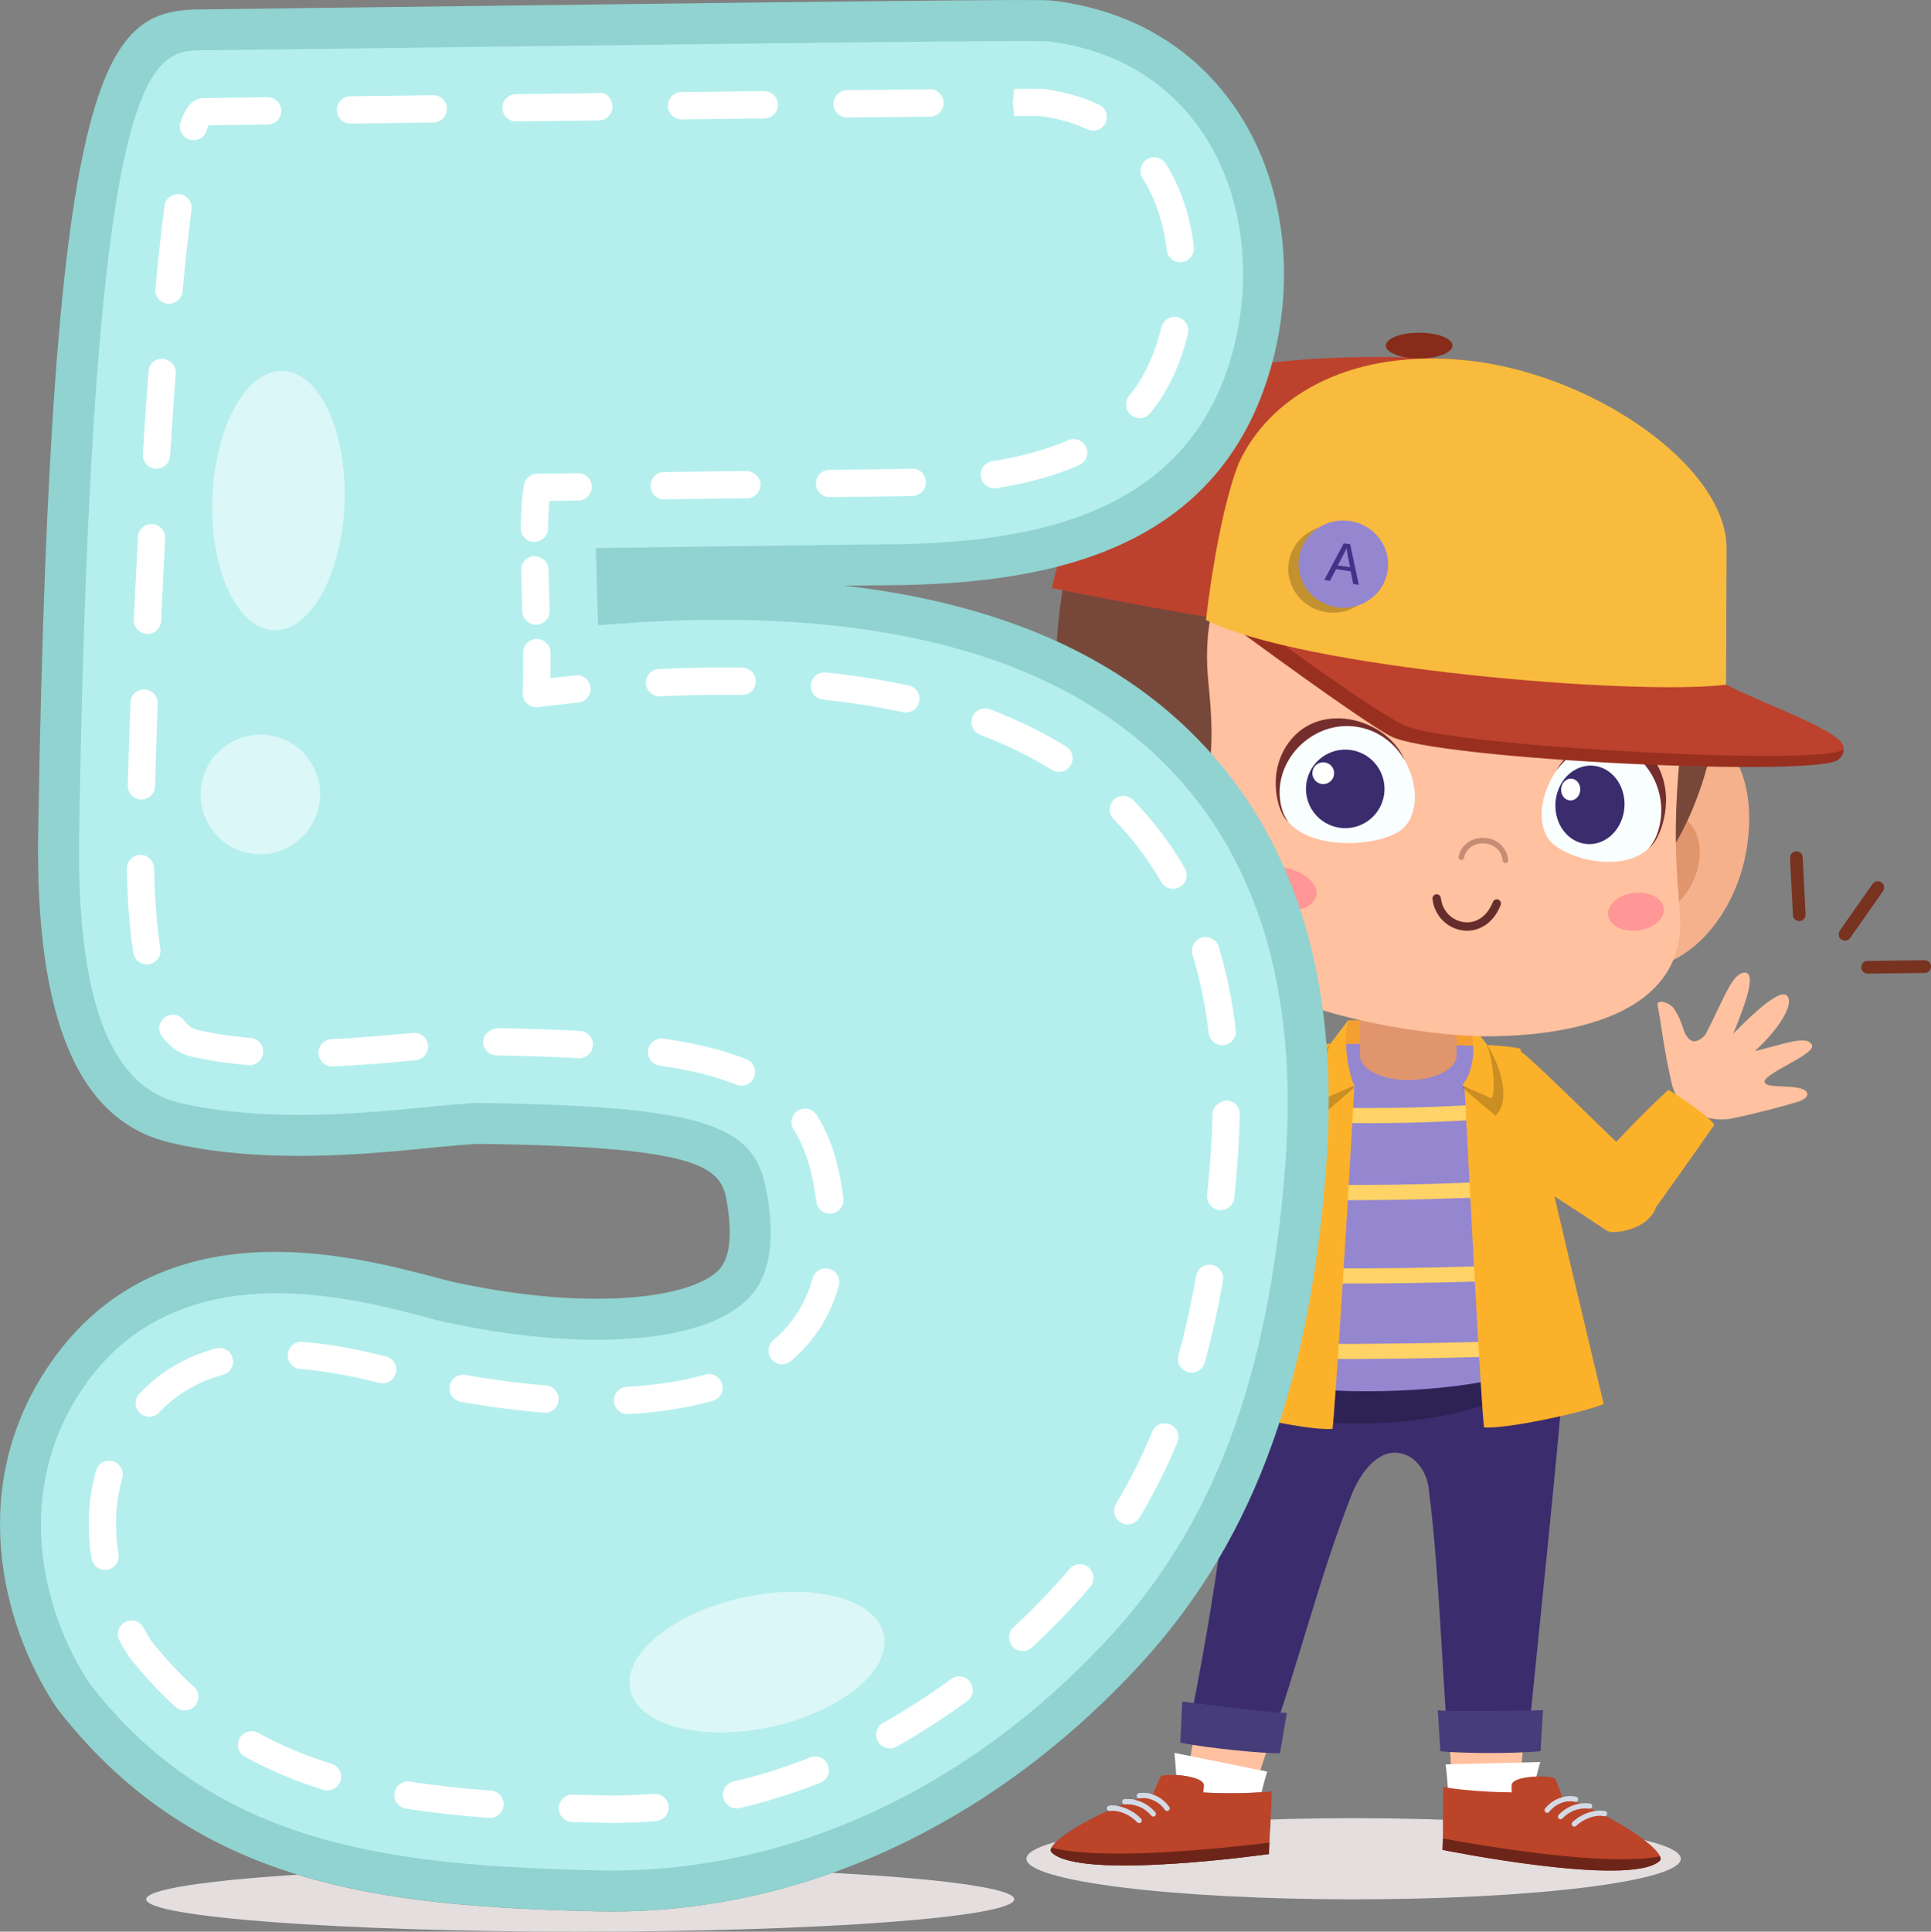 <?xml version="1.0" encoding="UTF-8"?>
<!-- Created with Inkscape (http://www.inkscape.org/) -->
<svg width="347.36mm" height="347.44mm" version="1.1" viewBox="0 0 347.36 347.44" xmlns="http://www.w3.org/2000/svg">
 <rect x="0" y="0" width="347.36" height="347.44" fill="#808080" stroke="none"/>
 <g transform="translate(68.792 25.135)">
  <g stroke-width=".035">
   <path d="m174.71 316.49c-32.508 0-58.86-3.27-58.86-7.302 0-4.032 26.352-7.299 58.86-7.299 32.504 0 58.856 3.267 58.856 7.299 0 4.032-26.352 7.302-58.856 7.302" fill="#e4dede"/>
   <path d="m35.579 322.31c-43.119 0-78.071-2.611-78.071-5.831 0-1.771 10.555-3.355 27.22-4.424 16.344 5.023 34.367 6.114 53.54 6.593l2.921 0.035c13.522 0 26.888-2.374 39.725-6.953 19.819 1.058 32.74 2.79 32.74 4.748 0 3.221-34.956 5.831-78.075 5.831" fill="#e4dede"/>
   <path d="m204.41 298.71h-11.825c-0.854-15.695-3.076-47.55-4.258-71.408l22.27 0.328c-1.679 22.309-4.971 54.824-6.188 71.079" fill="#ffc19f"/>
   <path d="m161.73 281.81c-3.03 0.406-12.7-2.268-14.245-3.305-1.245 7.302-2.378 13.839-3.302 18.803l11.454 2.939c1.559-4.815 3.686-11.215 6.092-18.436" fill="#ffc19f"/>
   <path d="m212.92 217.68c-1.803 21.727-4.836 50.033-6.988 71.725-4.72 0.039-9.454 0.025-14.16 0.113-1.196-14.541-1.676-32.345-3.584-47.13-0.349-2.692-2.462-6.375-6.283-6.223-3.821 0.155-6.487 4.808-7.592 7.627-5.976 15.264-9.736 31.15-15.056 45.779-4.237-0.811-9.849-1.309-14.446-2.688 4.24-20.704 7.405-41.006 8.791-62.137 10.276 0.353 20.496-1.58 30.719-3.514 9.518-1.799 19.039-3.598 28.599-3.552" fill="#3b2c6d"/>
   <path d="m205.9 300.68-13.836 0.363c-0.243-1.697-0.494-6.826-0.811-8.823l17.035-0.427c-0.889 3.041-1.739 7.256-2.388 8.886" fill="#fff"/>
   <path d="m212.14 297.97c-0.233-0.903-0.723-2.05-1.104-3.097-0.282-0.78-7.849-0.765-7.899 1.09-0.011 0.476 3e-3 0.9 0.035 1.281-1.295-7e-3 -2.699-0.046-4.18-0.12-3.221-0.166-6.106-0.469-8.128-0.822-0.176 2.935 7e-3 8.029-0.162 11.296 0 0 33.661 6.816 39.052 2 1.517-1.358-6.865-7.613-17.614-11.627" fill="#bc4428"/>
   <path d="m190.76 305.55c-0.011 0.727-0.028 1.429-0.06 2.05 0 0 33.661 6.816 39.052 2 0.215-0.191 0.229-0.48 0.071-0.847-9.345 1.884-30.691-1.665-39.062-3.203" fill="#6d2519"/>
   <path d="m219.94 300.61c-1.859-0.353-4.265 0.469-5.867 1.986-0.191 0.18-0.198 0.48-0.018 0.667 0.088 0.092 0.201 0.141 0.318 0.148 0.127 7e-3 0.254-0.035 0.353-0.131 1.393-1.319 3.471-2.06 5.041-1.743 0.261 0.053 0.501-0.123 0.55-0.377 0.046-0.258-0.12-0.504-0.377-0.55zm-2.843-0.42c0.254 0.049 0.494-0.148 0.529-0.409 0.032-0.258-0.148-0.494-0.409-0.529-2.064-0.272-4.113 0.473-5.634 2.032-0.18 0.183-0.176 0.483 0.011 0.667 0.085 0.085 0.194 0.127 0.307 0.134 0.131 7e-3 0.261-0.042 0.36-0.141 1.792-1.841 3.796-1.891 4.837-1.753zm-2.579-1.235c0.258 0.056 0.508-0.095 0.568-0.349 0.06-0.254-0.095-0.508-0.349-0.568-1.954-0.455-4.254 0.416-5.591 2.134-0.159 0.208-0.12 0.504 0.085 0.663 0.078 0.064 0.173 0.095 0.265 0.099 0.148 7e-3 0.3-0.053 0.399-0.18 1.118-1.439 3.02-2.184 4.625-1.799" fill="#d3dae5"/>
   <path d="m143.28 299.31 13.564 2.755c0.533-1.626 1.669-6.636 2.328-8.548l-16.704-3.372c0.349 3.147 0.452 7.447 0.811 9.165" fill="#fff"/>
   <path d="m135.87 213.83c-2.413-1.51-4.847-2.896-7.426-4.149 10.735-16.245 21.057-31.784 35.88-44.759 2.914 4.501 6.096 8.565 9.221 12.908-14.421 10.269-26.063 22.598-37.676 36" fill="#ffc19f"/>
   <path d="m120.95 217.25c-0.536-0.293-1.513 0.053-3.051 0.547-1.33 0.43-3.312 1.125-4.276 0.861-1.027-0.282-0.571-1.305 0.769-2.254 2.212-1.57 7.327-4.953 9.973-6.477 4.367-2.847 10.347-2.374 12.664 1.259 3.478 5.443 4.441 7.793 6.438 11.225 0.49 0.847-1.926 1.235-3.055 0.452-2.409-1.679-2.427-2.769-3.75-3.528-1.288-0.741-2.254 0.18-2.949 1.52-1.439 7.186-1.45 11.38-3.697 12.213-1.937 0.42-1.655-4.586-1.055-10.244-3.066 5.718-6.004 10.117-7.401 9.306-1.655-0.963-0.071-5.944 2.794-10.601-4.396 2.716-8.114 5.958-9.539 4.621-1.277-1.199 7.652-8.078 6.135-8.9" fill="#ffc19f"/>
   <path d="m137.99 212.42c-2.575-1.679-6.434-4.053-8.83-5.934 13.589-21.138 22.129-29.421 34.667-43.066 3.274 4.787 7.429 9.909 10.915 14.548-12.435 9.765-26.567 23.085-36.751 34.451" fill="#fcb12b"/>
   <path d="m228.12 186.14c-9.655-9.056-21.776-21.402-23.939-22.57l-10.46 13.843c2.325 3.51 15.353 11.324 26.616 18.859 1.686 0.942 12.714-1.203 7.782-10.132" fill="#fcb12b"/>
   <path d="m171.47 163.56 26.426 1.351-2.589-6.544h-21.547l-2.289 5.193" fill="#f4a031"/>
   <path d="m175.38 230.9c-1.492 0-2.953-0.035-4.371-0.099 0.109-1.206 0.265-3.238 0.452-5.856 1.81 0.088 3.686 0.131 5.62 0.131 3.489 0 7.154-0.145 10.915-0.434 3.595-0.275 6.763-0.691 9.556-1.189 0.102 1.623 0.198 3.058 0.282 4.258-7.369 2.381-15.285 3.189-22.454 3.189" fill="#2e2255"/>
   <path d="m152.42 220.99c6.202 3.598 20.129 4.875 35.584 3.683 15.317-1.182 22.902-4.847 26.719-7.017-5.553-22.605-8.04-41.623-11.373-54.189-9.144-0.825-30.229-1.425-39.489-0.155-3.097 14.721-11.44 57.678-11.44 57.678" fill="#9586d0"/>
  </g>
  <g transform="matrix(.265 0 0 .265 -612.77 -109.51)" fill="#ffd366">
   <path transform="matrix(.133 0 0 -.133 0 3562.3)" d="m22547 18267c-226.5-3.2-447.8-1.1-663.1 5.4 5.6 26 11.3 51.9 16.9 77.6 210.6-6.5 425.9-8.7 645.1-5.7 242 3.4 479 13.2 710 28 4-25.5 8.1-51.5 12.2-77.7-233.3-14.5-473.9-24.1-721.1-27.6"/>
   <path transform="matrix(.133 0 0 -.133 0 3562.3)" d="m21971 18670c5.8 25.9 11.3 51 16.8 75.3 175.1-8.1 359.3-11.5 552.7-8.8 229.3 3.2 445.8 14.6 648.9 32 4.6-24.3 9.2-49.2 13.7-74.8-216.6-19.4-439.6-31.4-661.6-34.5-190.8-2.7-382.4 1.2-570.5 10.8"/>
   <path transform="matrix(.133 0 0 -.133 0 3562.3)" d="m22605 17842c-276.9-3.9-548.2-2.2-813.5 4 5.6 25.5 11.2 51.4 16.9 77.6 261.4-6.2 526.8-8.1 795.5-4.3 243.5 3.4 484.1 11.2 721.4 22.7 4.3-25.4 8.7-51.3 13.1-77.3-239.7-11.4-484.2-19.2-733.4-22.7"/>
   <path transform="matrix(.133 0 0 -.133 0 3562.3)" d="m22610 17457c-304.2-4.2-605.2-3-902.2 2.8 5.1 23.9 10.6 49.3 16.5 76.9 291.4-5.5 586.5-6.5 884.6-2.4 264.3 3.7 526 11.5 784.7 22.8 4.9-25.5 9.9-51.1 15-76.9-263.3-11.5-529.6-19.4-798.6-23.2"/>
  </g>
  <g stroke-width=".035">
   <path d="m197.96 163.6c0-0.275-0.035-0.536-0.06-0.804 2.325 0.092 5.186 0.286 6.787 0.691 3.45 15.663 15.007 63.904 15.007 63.904-3.369 1.478-17.437 4.537-21.515 4.216-0.48-2.833-2.699-45.267-3.574-62.168 1.933-0.727 3.355-3.051 3.355-5.838" fill="#fcb12b"/>
   <path d="m163.81 163.38c2.004-0.568 6.572-0.801 9.112-0.889 0.099 1.796 1.02 6.604 1.909 7.525-0.73 14.897-3.478 58.849-3.923 61.858-3.888 0.374-17.363-2.519-20.598-3.965 0 0 10.407-48.717 13.5-64.529" fill="#fcb12b"/>
   <path d="m193.23 153.4v11.331c0 2.434-3.891 4.41-8.692 4.41-4.798 0-8.689-1.976-8.689-4.41v-11.331h17.381" fill="#e0956c"/>
   <path d="m138.66 297.47c0.286-0.889 0.843-2.004 1.284-3.027 0.325-0.758 7.881-0.303 7.817 1.556-0.014 0.476-0.053 0.893-0.109 1.274 1.295 0.071 2.699 0.116 4.18 0.127 3.228 0.025 6.124-0.109 8.163-0.342 3e-3 2.942-0.48 8.015-0.504 11.285 0 0-34.003 4.822-39.101-0.303-1.436-1.446 7.302-7.197 18.27-10.569" fill="#7aa1c1"/>
   <path d="m159.54 306.29c-0.032 0.723-0.056 1.425-0.06 2.046 0 0-34.003 4.822-39.101-0.303-0.201-0.205-0.198-0.494-0.018-0.85 9.214 2.431 30.733 0.148 39.179-0.892" fill="#4b7e9b"/>
   <path d="m128.46 301.53c0.187 0.046 0.374 0.092 0.564 0.148 3.93 1.231 6.258 4.978 5.196 8.371-0.035 0.12-0.085 0.229-0.131 0.346-6.336 0.035-11.86-0.526-13.684-2.357-0.942-0.949 2.491-3.743 8.054-6.509" fill="#4b7e9b"/>
   <path d="m130.33 300.19c0.032 0.258 0.261 0.448 0.526 0.409 1.584-0.222 3.616 0.639 4.932 2.039 0.092 0.099 0.215 0.148 0.339 0.152 0.12 0 0.236-0.042 0.328-0.131 0.19-0.176 0.201-0.476 0.021-0.667-1.506-1.609-3.863-2.572-5.736-2.332-0.261 0.032-0.441 0.272-0.409 0.529zm7.994 1.256c0.092 0.106 0.222 0.162 0.353 0.162 0.113 3e-3 0.222-0.035 0.314-0.113 0.198-0.173 0.219-0.469 0.049-0.667-1.425-1.647-3.429-2.512-5.503-2.36-0.261 0.021-0.459 0.243-0.437 0.504 0.018 0.261 0.243 0.476 0.504 0.437 1.044-0.074 3.041 0.095 4.72 2.035zm2.434-1.048c0.092 0.134 0.236 0.205 0.388 0.205 0.092 3e-3 0.187-0.025 0.268-0.081 0.215-0.148 0.272-0.441 0.123-0.656-1.235-1.796-3.475-2.801-5.454-2.462-0.254 0.042-0.427 0.289-0.381 0.547 0.042 0.254 0.286 0.423 0.543 0.385 1.626-0.293 3.482 0.564 4.512 2.064" fill="#d3dae5"/>
   <path d="m138.66 297.47c0.286-0.889 0.843-2.004 1.284-3.027 0.325-0.758 7.881-0.303 7.817 1.556-0.014 0.476-0.053 0.893-0.109 1.274 1.295 0.071 2.699 0.116 4.18 0.127 3.228 0.025 6.124-0.109 8.163-0.342 3e-3 2.942-0.48 8.015-0.504 11.285 0 0-34.003 4.822-39.101-0.303-1.436-1.446 7.302-7.197 18.27-10.569" fill="#bc4428"/>
   <path d="m159.54 306.29c-0.032 0.723-0.056 1.425-0.06 2.046 0 0-34.003 4.822-39.101-0.303-0.201-0.205-0.198-0.494-0.018-0.85 9.214 2.431 30.733 0.148 39.179-0.892" fill="#6d2519"/>
   <path d="m130.33 300.19c0.032 0.258 0.261 0.448 0.526 0.409 1.584-0.222 3.616 0.639 4.932 2.039 0.092 0.099 0.215 0.148 0.339 0.152 0.12 0 0.236-0.042 0.328-0.131 0.19-0.176 0.201-0.476 0.021-0.667-1.506-1.609-3.863-2.572-5.736-2.332-0.261 0.032-0.441 0.272-0.409 0.529zm7.994 1.256c0.092 0.106 0.222 0.162 0.353 0.162 0.113 3e-3 0.222-0.035 0.314-0.113 0.198-0.173 0.219-0.469 0.049-0.667-1.425-1.647-3.429-2.512-5.503-2.36-0.261 0.021-0.459 0.243-0.437 0.504 0.018 0.261 0.243 0.476 0.504 0.437 1.044-0.074 3.041 0.095 4.72 2.035zm2.434-1.048c0.092 0.134 0.236 0.205 0.388 0.205 0.092 3e-3 0.187-0.025 0.268-0.081 0.215-0.148 0.272-0.441 0.123-0.656-1.235-1.796-3.475-2.801-5.454-2.462-0.254 0.042-0.427 0.289-0.381 0.547 0.042 0.254 0.286 0.423 0.543 0.385 1.626-0.293 3.482 0.564 4.512 2.064" fill="#d3dae5"/>
   <path d="m143.53 288.3c5.517 1.118 15.271 1.968 17.921 1.923l1.252-7.285c-1.468 0.18-17.307-1.813-18.824-2.021l-0.349 7.383" fill="#463c7a"/>
   <path d="m208.33 289.85c-5.602 0.526-15.391 0.328-18.019 0l-0.469-7.38c1.439 0.339 17.402 0.046 18.93 0l-0.441 7.38" fill="#463c7a"/>
   <path d="m194.68 170.86c-0.25-0.222-0.399-0.36-0.399-0.377 0.053-0.021 0.183-0.145 0.36-0.37 0.014 0.243 0.025 0.494 0.039 0.748" fill="#776ba6"/>
   <path d="m197.92 163.07c-0.254-0.014-0.508-0.028-0.769-0.042l-0.706-1.788c0.385 0.018 0.744 0.028 1.072 0.035 0.504 0.667 0.924 1.21 1.016 1.291 0.06 0.085 0.127 0.176 0.194 0.275-0.286-0.014-0.564-0.028-0.836-0.039 7e-3 0.092 0.018 0.18 0.028 0.268" fill="#ccc"/>
   <path d="m197.15 163.03c-0.208-0.011-0.42-0.021-0.631-0.032-0.042-0.564-0.127-1.15-0.261-1.764 0.064 4e-3 0.123 4e-3 0.187 7e-3l0.706 1.788" fill="#c38027"/>
   <path d="m195.28 169.1c0.698-1.27 1.46-3.387 1.249-6.117 0.212 0.011 0.423 0.021 0.631 0.032 0.261 0.014 0.515 0.028 0.769 0.042 0.018 0.176 0.032 0.353 0.032 0.536 0 2.452-1.101 4.544-2.681 5.507" fill="#776ba6"/>
   <path d="m200.22 175.55c-0.092-0.095-4.216-3.542-5.528-4.702-0.014-0.254-0.025-0.504-0.039-0.748 0.18-0.229 0.406-0.561 0.639-0.988 1.58-0.963 2.681-3.055 2.681-5.507 0-0.183-0.014-0.36-0.032-0.536-0.011-0.088-0.021-0.176-0.028-0.268 0.272 0.011 0.55 0.025 0.836 0.039 1.637 2.406 4.731 9.687 1.471 12.71" fill="#ca8e22"/>
   <path d="m199.48 172.42c-0.109-0.113-5.228-2.261-5.228-2.367 0.339-0.127 3.545-4.649 1.058-11.666 0.166 0.155 2.97 3.969 3.224 4.194 1.217 2.226 1.852 9.024 0.945 9.839" fill="#fcb12b"/>
   <path d="m170.51 162.61c0.014-0.018 0.025-0.035 0.039-0.053 0.254-0.226 3.055-4.039 3.221-4.194l-1.845 4.18c-0.445 0.018-0.921 0.042-1.415 0.067" fill="#ccc"/>
   <path d="m172.91 162.68c-3e-3 -0.053-7e-3 -0.102-0.011-0.152-0.307 0.011-0.642 0.025-0.998 0.039l1.845-4.18c-0.349 1.312-0.459 2.804-0.42 4.279-0.138 4e-3 -0.279 0.011-0.416 0.014" fill="#c38027"/>
   <path d="m174.25 168.96c-0.653-1.725-1.217-4.829-1.326-6.308 0.138-4e-3 0.279-0.011 0.416-0.014 0.064 2.438 0.519 4.837 0.91 6.322" fill="#776ba6"/>
   <path d="m170.2 174.43c0.032-3.704-0.078-7.309-0.332-10.816 0.229-0.399 0.444-0.737 0.635-0.995 0.494-0.025 0.97-0.049 1.415-0.067 0.356-0.014 0.691-0.028 0.998-0.039 3e-3 0.049 7e-3 0.099 0.011 0.152 0.109 1.478 0.674 4.582 1.326 6.308 0.24 0.9 0.455 1.464 0.547 1.499 0 0.074-2.854 2.483-4.6 3.958" fill="#ca8e22"/>
   <path d="m169.6 172.42c0.109-0.113 5.228-2.261 5.228-2.367-0.339-0.127-2.346-6.872-1.062-11.666-0.166 0.155-2.967 3.969-3.221 4.194-1.221 2.226-1.852 9.024-0.945 9.839" fill="#fcb12b"/>
   <path d="m245.34 127.97c-2.226 12.64-11.493 21.297-18.64 20.729-7.147-0.564-8.763-10.629-7.807-22.701 0.956-12.075 7.528-21.434 14.672-20.838 9.765 0.818 13.864 10.925 11.775 22.81" fill="#f4b18c"/>
   <path d="m235.63 133.68c-2.392 4.829-7.144 7.355-10.615 5.637-3.475-1.718-4.35-7.031-1.958-11.86 2.395-4.833 7.144-7.352 10.615-5.634 3.475 1.718 4.35 7.024 1.958 11.857" fill="#e0956c"/>
   <path d="m240.78 97.628c-2.868 39.584-28.885 55.596-63.513 53.085-34.628-2.508-58.733-22.15-55.864-61.735 2.868-39.584 28.931-46.936 63.555-44.428 34.628 2.508 58.69 13.493 55.822 53.078" fill="#774839"/>
   <path d="m236.62 74.874c3.792 3.954 7e-3 12.608-1.09 19.593-3.969 25.188-2.91 34.43-2.12 44.632 1.683 21.692-28.084 22.136-35.055 22.172-7.599 0.042-42.159-3.27-51.712-18.69-9.274-14.975-11.842-63.615-9.01-69.707 9.578-20.566 20.492-17.635 47.564-15.674 25.325 1.834 37.778 3.447 51.423 17.674" fill="#ffc19f"/>
   <path d="m236.2 70.747c-0.952 9.045-21.568 14.291-46.05 11.715-24.482-2.575-43.556-11.998-42.604-21.043 0.952-9.052 21.572-14.298 46.05-11.723 24.482 2.575 43.556 11.998 42.604 21.05" fill="#906454"/>
   <path d="m148.57 97.487c1.21 11.991 1.274 21.84-7.482 27.89-10.216 7.059-17.349-20.394-15.984-39.214 1.362-18.82 15.702-31.799 39.542-28.423 12.29 1.743-19.328 7.574-16.076 39.746" fill="#774839"/>
   <path d="m114.67 125.57c3.531 12.873 16.174 20.806 25.579 19.402 9.405-1.401 11.066-12.033 9.232-24.461-1.834-12.432-10.95-21.399-20.348-19.963-12.848 1.961-17.783 12.922-14.464 25.022" fill="#ffc19f"/>
   <path d="m129.7 129.62c2.141 5.74 8.399 8.209 11.144 6.755 3.087-1.637 3.154-4.992 2.103-10.594-1.231-6.54-4.057-10.209-8.54-8.883-4.66 1.379-7.225 5.969-4.706 12.721" fill="#e0956c"/>
   <path d="m230.48 138.2c0.24 1.859-1.799 3.655-4.558 4.014-2.759 0.356-5.189-0.861-5.429-2.72-0.24-1.859 1.799-3.658 4.558-4.014 2.755-0.356 5.186 0.861 5.429 2.72" fill="#ff9797"/>
   <path d="m168.01 135.9c-0.381 2.113-3.63 3.298-7.253 2.642-3.623-0.653-6.251-2.896-5.87-5.009 0.385-2.113 3.63-3.295 7.253-2.642 3.623 0.653 6.251 2.896 5.87 5.009" fill="#ff9797"/>
   <path d="m211.26 113.36c-3.492 5.002-3.478 10.767-0.864 13.13 3.937 3.559 13.702 5.143 17.681 0.639 3.852-4.367 2.685-12.869-2.868-16.859-4.861-3.492-10.565-1.753-13.948 3.09" fill="#f9feff"/>
   <path d="m229.67 113.11c-3.976-8.375-15-6.353-18.513 0.42 3.492-4.999 9.412-6.205 13.906-2.977 2.776 1.997 4.625 5.344 4.942 8.957 0.25 2.882-0.536 6.039-2.138 7.856 1.782-1.136 4.731-8.1 1.803-14.255" fill="#752e2e"/>
   <path d="m211.65 116.61c-1.531 3.524-0.275 7.736 2.804 9.405 3.076 1.669 6.812 0.166 8.339-3.358 1.528-3.524 0.275-7.733-2.804-9.405-3.076-1.669-6.812-0.166-8.339 3.358" fill="#3b2c6d"/>
   <path d="m212.21 116.04c-0.423 0.981-0.078 2.148 0.776 2.611 0.854 0.462 1.891 0.046 2.314-0.931 0.423-0.977 0.078-2.145-0.776-2.611-0.854-0.462-1.891-0.046-2.314 0.931" fill="#fefffe"/>
   <path d="m183.78 111.39c3.161 5.486 2.258 11.183-1.048 13.119-4.978 2.91-16.21 2.977-19.991-2.095-3.662-4.91-1.041-13.134 5.821-16.224 6.008-2.706 12.16-0.109 15.218 5.2" fill="#f9feff"/>
   <path d="m163.11 108.32c5.764-7.669 17.857-3.972 20.768 3.267-3.157-5.482-9.634-7.585-15.187-5.087-3.432 1.549-6.025 4.575-6.939 8.096-0.727 2.812-0.328 6.057 1.192 8.096-1.827-1.397-4.071-8.735 0.166-14.372" fill="#752e2e"/>
   <path d="m166.84 113.68c-1.7 3.51-0.233 7.736 3.277 9.437 3.514 1.7 7.74 0.233 9.44-3.277 1.7-3.51 0.233-7.736-3.277-9.44-3.514-1.7-7.736-0.233-9.44 3.281" fill="#3b2c6d"/>
   <path d="m167.48 113.08c-0.473 0.977-0.067 2.148 0.91 2.621 0.974 0.469 2.145 0.064 2.618-0.91 0.473-0.974 0.064-2.148-0.91-2.618-0.974-0.473-2.148-0.067-2.618 0.907" fill="#fefffe"/>
   <path d="m231.54 94.347c-0.332-0.025-0.663-0.166-0.914-0.427-3.2-3.309-9.638-4.639-14.993-3.062-0.744 0.205-1.531-0.208-1.753-0.96-0.219-0.748 0.212-1.534 0.96-1.753 6.382-1.866 13.874-0.272 17.818 3.813 0.54 0.557 0.529 1.453-0.035 1.993-0.3 0.293-0.699 0.423-1.083 0.395"/>
   <path d="m164.23 89.444c-0.385-0.025-0.758-0.212-1.012-0.543-0.48-0.617-0.363-1.503 0.254-1.979 4.491-3.461 12.139-3.972 18.182-1.206 0.709 0.325 1.02 1.164 0.698 1.873-0.328 0.713-1.171 1.005-1.873 0.698-5.076-2.325-11.638-1.944-15.282 0.868-0.286 0.222-0.631 0.314-0.967 0.289"/>
   <path d="m194.68 142.25c-0.131-7e-3 -0.254-0.021-0.377-0.039-2.872-0.399-5.098-2.73-5.404-5.665-0.039-0.409 0.261-0.783 0.674-0.829 0.406-0.028 0.783 0.261 0.829 0.674 0.229 2.247 1.923 4.025 4.11 4.329 2.229 0.31 4.219-1.041 5.249-3.627 0.155-0.385 0.589-0.582 0.977-0.42 0.388 0.155 0.572 0.593 0.42 0.981-1.453 3.641-4.23 4.762-6.477 4.597" fill="#662d2d"/>
   <path d="m201.98 130.12c-0.24-0.018-0.437-0.205-0.462-0.452-0.159-1.75-1.443-2.963-3.27-3.097-1.838-0.134-3.32 0.903-3.686 2.582-0.056 0.268-0.325 0.441-0.593 0.381-0.268-0.06-0.437-0.325-0.381-0.593 0.469-2.148 2.413-3.531 4.731-3.365 2.304 0.166 3.99 1.774 4.194 4 0.025 0.275-0.176 0.515-0.452 0.543h-0.081" fill="#c68c75"/>
   <path d="m248.72 169.66c0.409 0.508 1.425 0.526 3.006 0.61 1.369 0.071 3.425 0.116 4.237 0.762 0.868 0.688 0.127 1.573-1.408 2.035-2.54 0.769-8.332 2.293-11.26 2.847-4.932 1.259-10.34-1.542-11.377-6.195-1.556-6.974-1.729-9.775-2.526-14.097-0.198-1.065 2.17-0.533 2.974 0.713 1.725 2.671 1.404 3.799 2.399 5.098 0.97 1.263 2.152 0.684 3.21-0.434 3.545-6.875 4.851-11.211 7.193-11.204 1.93 0.314 0.123 5.383-2.173 11.006 4.607-4.734 8.692-8.149 9.74-6.766 1.242 1.633-1.764 6.173-5.859 9.885 4.918-1.115 9.373-3.03 10.287-1.097 0.818 1.732-9.595 5.401-8.442 6.837" fill="#ffc19f"/>
   <path d="m231.26 170.93c-9.729 9.101-15.144 15.959-15.144 15.959-3.126 9.144 8.107 12.044 12.601 5.673 4.321-6.128 6.145-8.551 10.798-15.278 0.483-0.702-8.015-6.576-8.255-6.353" fill="#fcb12b"/>
   <path d="m129.1 51.662c-4.992 13.335-8.689 28.969-8.689 28.969s77.133 16.083 80.142 7.341c4.995-14.509 16.824-47.218-8.036-48.527-54.746-2.893-63.417 12.216-63.417 12.216" fill="#bc422e"/>
   <path d="m181.31 107.26c7.86 4.254 78.727 7.609 80.738 4.089 5.023-4.572-15.48-9.26-21.332-12.657-4.561 0.042-85.423-10.576-87.085-10.735 0 0 21.843 16.143 27.678 19.304" fill="#99301f"/>
   <path d="m183.6 105.25c7.733 3.909 77.161 7.521 79.112 4.36 1.644-2.667-15.24-8.488-21-11.606-4.466 0-77.846-6.935-79.475-7.091 0 0 15.624 11.433 21.364 14.337" fill="#bc422e"/>
   <path d="m154.04 58.189c5.249-11.451 18.845-20.281 39.56-18.644 23.339 1.841 48.195 18.993 48.195 33.926 0 5.556-0.099 24.546-0.099 24.546-16.644 2.046-76.431-2.995-93.544-11.641 0 0 1.94-18.09 5.888-28.186" fill="#f9bb3d"/>
   <path d="m180.5 37.022c0 1.277 2.685 2.311 6.001 2.311 3.312 0 5.997-1.034 5.997-2.311 0-1.277-2.685-2.314-5.997-2.314-3.316 0-6.001 1.037-6.001 2.314" fill="#872c1a"/>
   <path d="m171.04 85.07c-0.265 0-0.526-0.011-0.794-0.035-4.424-0.423-7.676-4.261-7.267-8.579 0.388-4.057 3.873-7.091 7.965-7.091 0.261 0 0.526 0.014 0.79 0.039 4.424 0.42 7.676 4.261 7.267 8.576-0.388 4.057-3.873 7.091-7.962 7.091" fill="#c29230"/>
   <path d="m180.88 77.097c-0.413 4.318-4.329 7.475-8.756 7.055-4.424-0.423-7.676-4.261-7.267-8.579 0.413-4.314 4.332-7.475 8.756-7.052 4.424 0.42 7.676 4.261 7.267 8.576" fill="#9586d0"/>
   <path d="m174.08 76.885-0.445-2.113c-0.081-0.441-0.145-0.882-0.198-1.309-0.166 0.388-0.353 0.78-0.582 1.21l-1.005 1.901zm-2.526 0.36-1.097 2.078-1.02-0.145 3.499-6.597 1.154 0.162 1.538 7.302-0.988-0.138-0.462-2.293-2.625-0.37" fill="#423389"/>
   <path d="m142.08 108.42c-20.902-19.928-54.439-28.352-99.735-25.071-0.025-0.797-0.148-5.002-0.183-6.297 17.353-0.24 44.819-0.61 46.721-0.61 26.715 0 58.535-4.212 67.548-37.062 4.134-15.077 1.993-30.987-5.718-42.551-6.833-10.241-17.286-16.52-30.225-18.164-1.743-0.226-2.706-0.346-130.8 1.274-12.548 0.166-21.029 0.268-21.819 0.275-12.749 0-23.759 0-26.115 144.3-0.508 31.739 6.315 48.83 20.859 52.263 16.167 3.821 34.55 1.986 46.71 0.762 3.312-0.328 5.962-0.515 7.616-0.628 46.848 0.533 47.564 5.648 48.866 14.933 1.436 10.216-1.937 13.345-3.044 14.372-7.214 6.71-27.544 7.853-50.615 2.854-1.087-0.24-2.431-0.596-3.965-1.002-13.948-3.672-46.622-12.269-64.857 14.023-14.008 20.2-8.325 43.539 0.797 57.385l0.734 1.016c23.886 30.303 56.489 33.534 93.526 34.458 0.942 0.025 1.884 0.035 2.826 0.035 33.397 0 65.731-14.883 91.304-42.096 20.157-21.36 30.507-48.562 33.57-88.199 2.54-32.991-5.535-58.651-23.999-76.269" fill="#b4efed"/>
   <path d="m-18.959 207.48c-12.336 0-25.593 3.605-34.688 16.725-12.964 18.686-7.648 40.367 0.843 53.254l0.649 0.892c22.803 28.92 54.538 32.028 90.63 32.931l2.734 0.032c32.342 0 63.812-14.538 88.619-40.935 19.543-20.708 29.594-47.222 32.582-85.959 2.452-31.837-5.242-56.503-22.866-73.319-20.115-19.173-52.714-27.29-96.93-24.069l-3.831 0.279-0.392-13.874s48.594-0.66 50.495-0.66c25.406 0 55.642-3.905 63.996-34.356 3.856-14.065 1.898-28.842-5.232-39.535-6.219-9.324-15.772-15.049-27.625-16.555-1.591-0.194-8.114-0.24-130.28 1.305-12.562 0.162-21.053 0.268-21.843 0.272-9.461 0-20.157 0-22.457 140.68-0.476 29.742 5.415 45.645 18.019 48.622 15.603 3.683 33.598 1.87 45.497 0.681 3.369-0.335 6.061-0.529 7.743-0.639 46.195 0.515 50.933 5.101 52.753 18.09 1.707 12.132-2.727 16.241-4.184 17.586-8.181 7.606-29.333 9.066-53.9 3.753-1.143-0.25-2.536-0.617-4.131-1.044-6.039-1.584-15.79-4.156-26.197-4.156m60.168 111.2-2.921-0.035c-37.983-0.949-71.446-4.304-96.324-35.862l-0.829-1.139c-9.842-14.933-15.892-39.926-0.833-61.639 19.709-28.408 54.122-19.346 68.822-15.487 1.482 0.392 2.769 0.737 3.813 0.967 24.066 5.214 42.025 2.96 47.317-1.951 2.042-1.891 2.681-5.648 1.905-11.165-0.984-7.024-1.584-11.267-45.26-11.761-1.337 0.102-3.951 0.282-7.211 0.61-12.386 1.245-31.111 3.129-47.92-0.843-16.485-3.891-24.239-22.175-23.695-55.907 2.307-141.05 12.312-147.92 29.798-147.92 0.766-0.004 9.239-0.109 21.773-0.275 128.34-1.623 129.22-1.517 131.32-1.245 14.026 1.785 25.375 8.622 32.815 19.776 8.301 12.439 10.618 29.474 6.209 45.567-9.677 35.249-43.077 39.771-71.101 39.771-0.487 0-2.614 0.025-5.807 0.064 26.225 2.995 46.841 11.543 61.548 25.569 19.304 18.411 27.756 45.066 25.128 79.214-3.133 40.537-13.79 68.434-34.561 90.443-26.211 27.89-59.59 43.253-93.985 43.253" fill="#90d3d0"/>
   <path d="m19.528 296.94c-5.436-0.399-10.199-0.931-14.562-1.626-1.348-0.187-2.596 0.702-2.808 2.042-0.212 1.341 0.699 2.596 2.043 2.812 4.498 0.713 9.391 1.259 14.964 1.672 0.06 7e-3 0.123 7e-3 0.187 7e-3 1.27 0 2.349-0.984 2.445-2.275 0.095-1.351-0.917-2.529-2.268-2.632m-62.952-178.28h0.067c1.326 0 2.417-1.055 2.455-2.388 0.12-4.473 0.279-9.482 0.473-14.852 0.049-1.358-1.009-2.494-2.364-2.547-1.549 0.081-2.498 1.012-2.543 2.364-0.198 5.39-0.356 10.417-0.476 14.901-0.032 1.358 1.037 2.483 2.388 2.522m72.861 105.4c-4.688-0.374-9.56-1.012-14.488-1.894-1.298-0.24-2.607 0.646-2.847 1.983-0.24 1.333 0.646 2.611 1.982 2.85 5.083 0.91 10.117 1.566 14.961 1.951 0.067 3e-3 0.134 0.011 0.201 0.011 1.266 0 2.339-0.974 2.441-2.258 0.109-1.355-0.903-2.536-2.251-2.642m19.395 73.464c-2.505 0.162-5.045 0.303-7.613 0.303l-6.967-0.155c-1.323-0.095-2.491 1.034-2.526 2.385-0.039 1.355 1.03 2.487 2.381 2.526l7.112 0.155c2.702 0 5.369-0.113 8.004-0.325 1.355-0.102 2.36-1.288 2.251-2.639-0.106-1.355-1.33-2.335-2.642-2.251m-91.212-149.19c0.127 0 0.254-0.011 0.381-0.032 1.341-0.205 2.258-1.46 2.05-2.797-0.646-4.173-1.027-9.038-1.125-14.474-0.025-1.337-1.122-2.42-2.455-2.409-1.351 0.014-2.48 1.147-2.455 2.505 0.106 5.651 0.504 10.742 1.185 15.127 0.187 1.214 1.231 2.081 2.42 2.081m33.22 143.77c-4.84-1.503-9.158-3.32-13.194-5.56-1.168-0.649-2.674-0.229-3.337 0.96-0.656 1.185-0.226 2.681 0.96 3.337 4.335 2.402 8.95 4.35 14.114 5.951 0.247 0.078 0.49 0.109 0.73 0.109 1.048 0 2.018-0.674 2.342-1.725 0.406-1.295-0.321-2.671-1.616-3.073m-38.762-43.126c0-2.843 0.377-5.613 1.125-8.234 0.374-1.305-0.381-2.667-1.683-3.034-1.337-0.402-2.663 0.377-3.034 1.683-0.878 3.062-1.319 6.283-1.319 9.588 0.007 2.028 0.173 4.11 0.501 6.184 0.191 1.21 1.235 2.071 2.42 2.071 0.131 0 0.258-7e-3 0.388-0.028 1.337-0.212 2.254-1.468 2.042-2.808-0.286-1.824-0.437-3.651-0.441-5.422m105.99-26.87c-4.113 1.175-8.858 1.912-14.107 2.201-1.355 0.07-2.395 1.231-2.318 2.582 0.074 1.309 1.157 2.321 2.452 2.321l0.134-3e-3c5.613-0.307 10.724-1.108 15.194-2.381 1.298-0.37 2.057-1.732 1.683-3.037-0.374-1.298-1.732-2.095-3.037-1.683m-88.041-4.71c-5.447 1.499-10.079 4.24-13.754 8.152-0.931 0.988-0.882 2.54 0.106 3.471 0.476 0.444 1.079 0.667 1.683 0.667 0.653 0 1.305-0.261 1.788-0.773 3.055-3.245 6.914-5.528 11.483-6.78 1.302-0.36 2.074-1.711 1.714-3.02-0.36-1.305-1.676-2.046-3.02-1.718m-11.581 52.654c-0.37-0.564-0.868-1.379-1.415-2.409-0.642-1.203-2.141-1.651-3.323-1.012-1.196 0.639-1.651 2.124-1.012 3.323 0.642 1.203 1.217 2.152 1.774 2.97 2.589 3.284 5.383 6.3 8.308 8.957 0.469 0.427 1.062 0.639 1.651 0.639 0.667 0 1.333-0.268 1.817-0.804 0.91-1.002 0.84-2.558-0.169-3.468-2.716-2.473-5.327-5.288-7.63-8.195m42.184-51.219c-3.651-0.903-9.179-2.159-15.014-2.618-1.362-0.067-2.536 0.896-2.642 2.247-0.109 1.355 0.9 2.536 2.247 2.642 5.482 0.437 10.749 1.63 14.231 2.494 0.198 0.046 0.399 0.07 0.589 0.07 1.104 0 2.106-0.748 2.385-1.863 0.325-1.319-0.48-2.649-1.796-2.974m141.59-84.107c0.416 0 0.84-0.102 1.228-0.325 1.175-0.681 1.577-2.18 0.903-3.355-2.589-4.484-5.725-8.622-9.317-12.283-0.949-0.967-2.505-0.981-3.471-0.039-0.97 0.949-0.988 2.508-0.039 3.471 3.309 3.373 6.191 7.175 8.569 11.303 0.455 0.787 1.281 1.228 2.127 1.228m-3.743 97.664c-1.894 4.561-4.085 8.918-6.509 12.943-0.698 1.164-0.321 2.67 0.84 3.369 0.399 0.236 0.836 0.349 1.266 0.349 0.829 0 1.644-0.42 2.106-1.189 2.54-4.233 4.84-8.802 6.83-13.582 0.519-1.252-0.071-2.692-1.323-3.214-1.256-0.501-2.695 0.078-3.21 1.323m13.338-59.586c-1.238 0.226-2.476 1.062-2.498 2.413-0.049 2.79-0.187 5.528-0.395 8.184-0.162 2.166-0.353 4.311-0.571 6.424-0.138 1.351 0.84 2.558 2.187 2.695 0.088 0.011 0.173 0.014 0.261 0.014 1.242 0 2.304-0.938 2.434-2.201 0.226-2.163 0.416-4.343 0.589-6.558 0.208-2.752 0.356-5.584 0.402-8.473 0.025-1.355-1.058-2.473-2.409-2.498m-2.611 29.573c-1.337-0.261-2.607 0.649-2.836 1.997-0.878 5.009-1.947 9.807-3.178 14.262-0.367 1.309 0.402 2.66 1.704 3.02 0.222 0.064 0.441 0.092 0.66 0.092 1.076 0 2.067-0.713 2.364-1.796 1.274-4.614 2.381-9.567 3.284-14.735 0.233-1.333-0.656-2.607-1.997-2.84m-30.292-211.51c-0.176-0.021-1.087-0.042-2.625-0.042h-2.642l-0.243 2.455 0.261 2.455s4.494 0 4.632 0.004c3.111 0.395 5.979 1.199 8.516 2.395 0.339 0.155 0.695 0.233 1.044 0.233 0.921 0 1.803-0.522 2.222-1.407 0.579-1.228 0.049-2.692-1.178-3.267-3.006-1.415-6.36-2.364-9.987-2.826m4.671 266.23c-1.143 1.362-2.339 2.706-3.591 4.029-2.074 2.212-4.237 4.364-6.484 6.445-0.995 0.924-1.055 2.476-0.138 3.468 0.487 0.526 1.147 0.787 1.803 0.787 0.6 0 1.196-0.215 1.669-0.649 2.335-2.163 4.575-4.399 6.724-6.681 1.312-1.383 2.575-2.804 3.778-4.24 0.871-1.041 0.737-2.586-0.303-3.457-1.03-0.875-2.582-0.741-3.457 0.3m-43.193-53.991c-1.323-0.377-2.667 0.409-3.02 1.707-1.231 4.448-3.605 8.191-7.052 11.119-1.037 0.878-1.161 2.427-0.286 3.457 0.487 0.575 1.175 0.868 1.873 0.868 0.561 0 1.125-0.194 1.584-0.586 4.216-3.577 7.112-8.131 8.608-13.546 0.363-1.305-0.402-2.66-1.707-3.02m-2.293-27.706c-0.741-1.15-2.272-1.471-3.387-0.744-1.143 0.73-1.478 2.251-0.744 3.39 1.961 3.066 3.26 7.024 3.979 12.149l0.116 0.854c0.155 1.242 1.206 2.12 2.42 2.12 0.106 0 0.212-3e-3 0.321-0.018 1.341-0.173 2.293-1.432 2.12-2.773l-0.12-0.896c-0.815-5.807-2.357-10.414-4.706-14.083m43.606-61.692c0.822 0 1.623-0.409 2.088-1.154 0.713-1.157 0.363-2.667-0.787-3.383-4.152-2.582-8.77-4.843-13.737-6.724-1.27-0.469-2.681 0.159-3.164 1.429-0.48 1.266 0.159 2.685 1.429 3.164 4.664 1.764 8.999 3.884 12.873 6.301 0.409 0.25 0.854 0.367 1.298 0.367m-44.742 177.27c-4.533 1.785-9.179 3.238-13.818 4.314-1.323 0.314-2.141 1.63-1.834 2.949 0.268 1.136 1.274 1.898 2.392 1.898 0.183 0 0.37-0.018 0.557-0.06 4.872-1.136 9.747-2.663 14.499-4.537 1.263-0.494 1.884-1.919 1.386-3.178-0.497-1.266-1.919-1.905-3.182-1.386m25.332-14.104c-3.962 2.91-8.071 5.56-12.223 7.877-1.185 0.66-1.605 2.155-0.945 3.341 0.452 0.804 1.288 1.256 2.145 1.256 0.406 0 0.818-0.099 1.199-0.31 4.325-2.417 8.611-5.179 12.728-8.216 1.094-0.797 1.33-2.339 0.522-3.425-0.801-1.104-2.349-1.33-3.425-0.522m33.919-226.79c0.709 0 1.415-0.307 1.905-0.9 2.921-3.584 5.034-7.838 6.452-13.014l0.332-1.27c0.318-1.319-0.494-2.646-1.813-2.963-1.323-0.31-2.646 0.494-2.963 1.813l-0.286 1.111c-1.238 4.505-3.044 8.181-5.528 11.215-0.854 1.048-0.702 2.6 0.349 3.457 0.455 0.367 1.005 0.55 1.552 0.55m-86.368 50.03 0.12-4e-3c5.143-0.243 10.047-0.317 14.686-0.24 1.348 0.028 2.469-1.058 2.505-2.406 0.021-1.358-1.051-2.473-2.409-2.505-4.759-0.099-9.761-0.007-15.021 0.25-1.351 0.064-2.395 1.214-2.328 2.572 0.06 1.312 1.143 2.332 2.448 2.332m91.226-80.265c0.138 1.259 1.203 2.184 2.434 2.184 0.092 0 0.183-0.004 0.279-0.014 1.348-0.152 2.318-1.365 2.17-2.713-0.631-5.634-2.332-10.682-5.055-14.996-0.73-1.164-2.247-1.492-3.387-0.769-1.143 0.723-1.489 2.24-0.766 3.383 2.293 3.637 3.789 8.103 4.325 12.925m-90.397 44.84 14.908-0.201c1.355-0.021 2.441-1.132 2.42-2.49-0.018-1.355-1.319-2.385-2.487-2.42l-14.873 0.201c-1.358 0.021-2.441 1.132-2.42 2.49 0.018 1.341 1.111 2.42 2.452 2.42m-26.641-67.972 14.915-0.187c1.355-0.018 2.441-1.132 2.427-2.483-0.025-1.358-1.055-2.713-2.483-2.427l-14.894 0.187c-1.351 0.021-2.438 1.132-2.42 2.487 0.018 1.344 1.111 2.424 2.455 2.424m26.532 164.97c-1.319-0.191-2.582 0.734-2.78 2.081-0.191 1.344 0.737 2.586 2.081 2.783 5.655 0.815 10.167 1.93 13.786 3.415 0.303 0.127 0.621 0.183 0.931 0.183 0.963 0 1.884-0.575 2.272-1.524 0.515-1.252-0.085-2.688-1.341-3.203-4-1.64-8.89-2.857-14.95-3.736m3.245-165.34 14.912-0.18c1.358-0.014 2.441-1.125 2.427-2.483-0.021-1.355-1.083-2.357-2.483-2.424l-14.883 0.176c-1.358 0.018-2.441 1.132-2.427 2.483 0.021 1.348 1.115 2.427 2.455 2.427m29.781-0.342 14.919-0.152c1.358-0.014 2.445-1.122 2.431-2.48-0.014-1.358-1.147-2.526-2.476-2.431l-14.897 0.152c-1.358 0.018-2.445 1.129-2.431 2.48 0.014 1.348 1.111 2.431 2.455 2.431m-3.164 68.282s12.876-0.138 14.961-0.208c1.355-0.049 2.417-1.185 2.371-2.543-0.053-1.351-1.242-2.529-2.54-2.367-2.028 0.071-4.145 0.109-6.353 0.109-0.607 0-3.817 0.039-8.473 0.102-1.355 0.018-2.441 1.132-2.42 2.487 0.018 1.344 1.111 2.42 2.455 2.42m-1.171 36.427c5.023 0.522 9.867 1.281 14.393 2.258 0.173 0.039 0.349 0.056 0.519 0.056 1.132 0 2.148-0.787 2.395-1.937 0.289-1.323-0.55-2.632-1.877-2.914-4.699-1.023-9.719-1.81-14.922-2.346-1.355-0.145-2.554 0.836-2.695 2.187-0.138 1.351 0.84 2.554 2.187 2.695m-120.07-41.542 0.152 0.007c1.291 0 2.371-1.002 2.452-2.304 0.317-5.037 0.656-10.008 1.02-14.813 0.102-1.355-0.914-2.508-2.261-2.639-1.475-0.141-2.536 0.91-2.635 2.265-0.367 4.822-0.706 9.825-1.023 14.88-0.088 1.355 0.945 2.519 2.296 2.603m186.54 87.42c1.337 4.385 2.314 9.133 2.907 14.111 0.141 1.245 1.203 2.166 2.431 2.166 0.095 0 0.194-4e-3 0.293-0.018 1.348-0.159 2.311-1.376 2.148-2.723-0.621-5.27-1.655-10.304-3.08-14.964-0.399-1.298-1.771-2.032-3.066-1.637-1.298 0.399-2.028 1.771-1.633 3.066m-184.36-117.1c0.074 0.007 0.159 0.011 0.233 0.011 1.252 0 2.321-0.956 2.441-2.226 0.508-5.412 1.044-10.386 1.616-14.707 0.173-1.351-0.773-2.582-2.113-2.759-1.348-0.187-2.582 0.769-2.759 2.113-0.568 4.385-1.118 9.412-1.633 14.894-0.127 1.351 0.861 2.568 2.215 2.674m3.852-29.537c0.265 0.085 0.533 0.127 0.797 0.127 1.023 0 1.976-0.642 2.325-1.658 0.159-0.469 0.293-0.797 0.399-1.016 1.633-0.018 5.369-0.063 10.629-0.131 1.358-0.018 2.445-1.132 2.427-2.483-0.021-1.348-1.115-2.427-2.455-2.427 0 0-11.109 0.141-11.497 0.141-2.671 0-3.746 3.147-4.152 4.325-0.437 1.284 0.25 2.681 1.528 3.122m144.84 62.758c0.134 0 0.265-0.007 0.399-0.032 5.761-0.935 10.618-2.286 14.859-4.138 1.242-0.543 1.806-1.99 1.263-3.231-0.54-1.242-1.99-1.792-3.231-1.266-3.796 1.658-8.403 2.935-13.677 3.792-1.337 0.215-2.251 1.478-2.028 2.815 0.191 1.203 1.238 2.06 2.417 2.06m-143.53 97.357c-0.762-0.176-1.531-0.755-2.268-1.729-0.825-1.079-2.36-1.281-3.443-0.462-1.072 0.825-1.284 2.364-0.459 3.443 1.45 1.898 3.15 3.087 5.041 3.528 3.15 0.748 6.674 1.288 10.481 1.602 0.067 7e-3 0.134 0.011 0.208 0.011 1.259 0 2.335-0.967 2.441-2.254 0.113-1.351-0.893-2.536-2.244-2.646-3.559-0.296-6.844-0.797-9.758-1.492m-8.907-71.178 0.109 0.007c1.302 0 2.392-1.027 2.448-2.346 0.222-4.84 0.466-9.821 0.734-14.834 0.074-1.355-0.963-2.508-2.321-2.582-1.365-0.088-2.505 0.97-2.579 2.321-0.268 5.027-0.511 10.019-0.734 14.873-0.06 1.355 0.984 2.505 2.342 2.561m36.624-91.801 14.915-0.187c1.358-0.018 2.445-1.129 2.427-2.487-0.025-1.358-1.027-2.413-2.483-2.424l-14.887 0.19c-1.358 0.018-2.445 1.129-2.427 2.483 0.018 1.348 1.111 2.424 2.455 2.424m26.292 167.62c5.366 0.085 10.266 0.243 14.749 0.487l0.134 7e-3c1.295 0 2.378-1.012 2.448-2.321 0.078-1.351-0.96-2.512-2.314-2.586-4.54-0.254-9.507-0.413-14.94-0.497-1.199 0.152-2.469 1.058-2.494 2.417-0.018 1.358 1.058 2.469 2.417 2.494m-29.597 1.976h0.102c5.26-0.222 10.294-0.674 14.954-1.125 1.348-0.134 2.335-1.33 2.205-2.685-0.134-1.344-1.305-2.314-2.685-2.205-4.59 0.37-9.535 0.892-14.675 1.104-1.358 0.056-2.409 1.203-2.357 2.554 0.06 1.319 1.147 2.357 2.455 2.357m36.73-64.613c0.102 0 0.205-4e-3 0.307-0.018 2.469-0.307 4.893-0.582 7.263-0.825 1.348-0.134 2.332-1.341 2.194-2.688-0.141-1.358-1.401-2.346-2.692-2.194-1.496 0.155-3.009 0.317-4.544 0.494 0.025-1.542 0.028-3.08 0.018-4.611-0.011-1.351-1.108-2.445-2.455-2.441-1.355 0.007-2.462 1.111-2.455 2.469 0.014 2.406-0.003 4.843-0.088 7.274-0.025 0.72 0.268 1.415 0.801 1.898 0.448 0.416 1.044 0.642 1.651 0.642m-0.046-14.837h0.071c1.358-0.042 2.424-1.175 2.385-2.526l-0.222-7.447c-0.032-1.358-1.055-2.198-2.515-2.392-1.358 0.039-2.427 1.164-2.395 2.515l0.222 7.465c0.039 1.333 1.132 2.385 2.455 2.385m7.581-27.251-7.369 0.099c-1.189 0.014-2.194 0.882-2.388 2.053-0.342 2.032-0.529 4.551-0.575 7.701-0.021 1.355 1.058 2.483 2.417 2.49 1.337 0.011 2.473-1.072 2.494-2.417 0.028-1.901 0.109-3.542 0.247-4.946l5.207-0.074c1.358-0.018 2.441-1.129 2.424-2.487-0.021-1.344-1.115-2.42-2.455-2.42" fill="#fff"/>
   <path d="m278.57 148.71c-3e-3 -0.631-0.526-1.129-1.15-1.129l-10.273 0.123c-0.631 7e-3 -1.132 0.522-1.125 1.15 3e-3 0.434 0.25 0.811 0.61 0.995 0.162 0.085 0.346 0.131 0.54 0.134l10.273-0.12c0.628-0.011 1.132-0.526 1.125-1.154zm-23.082-19.635c-0.032-0.631-0.571-1.115-1.192-1.076-0.628 0.032-1.111 0.564-1.079 1.196l0.519 10.262c0.021 0.416 0.265 0.769 0.61 0.952 0.176 0.092 0.374 0.138 0.582 0.127 0.628-0.035 1.115-0.568 1.083-1.196zm14.442 6.071c0.356-0.515 0.233-1.221-0.279-1.584-0.515-0.342-1.228-0.236-1.587 0.279l-5.902 8.417c-0.356 0.515-0.233 1.224 0.279 1.584l0.131 0.078c0.501 0.261 1.125 0.116 1.457-0.356l5.902-8.417" fill="#773220"/>
  </g>
  <g transform="matrix(.265 0 0 .265 -612.77 -109.51)" fill="#dcf7f7">
   <path transform="matrix(.133 0 0 -.133 0 3562.3)" d="m16763 20031c-168.5 0-305.2 136.7-305.2 305.2 0 168.6 136.7 305.2 305.2 305.2 168.6 0 305.2-136.6 305.2-305.2 0-168.5-136.6-305.2-305.2-305.2"/>
   <path transform="matrix(.133 0 0 -.133 0 3562.3)" d="m16838 21174c-2.1 0-4.1 0-6.2 0.1-186.3 6.6-327 308.1-314.1 673.5 12.7 361.4 170.8 649.9 354.5 649.9 2 0 4.1 0 6.2-0.1 186.3-6.5 327-308.1 314.1-673.5-12.7-361.4-170.8-649.9-354.5-649.9"/>
   <path transform="matrix(.133 0 0 -.133 0 3562.3)" d="m19110 15549c-241.8 0-429 81.5-458.7 217.6-39.8 182.2 217.6 393.1 574.8 471.1 90.3 19.7 178.4 29.1 260.2 29.1 241.8 0 428.9-81.6 458.7-217.7 39.7-182.2-217.6-393.1-574.9-471.1-90.3-19.7-178.3-29-260.1-29"/>
  </g>
 </g>
</svg>
